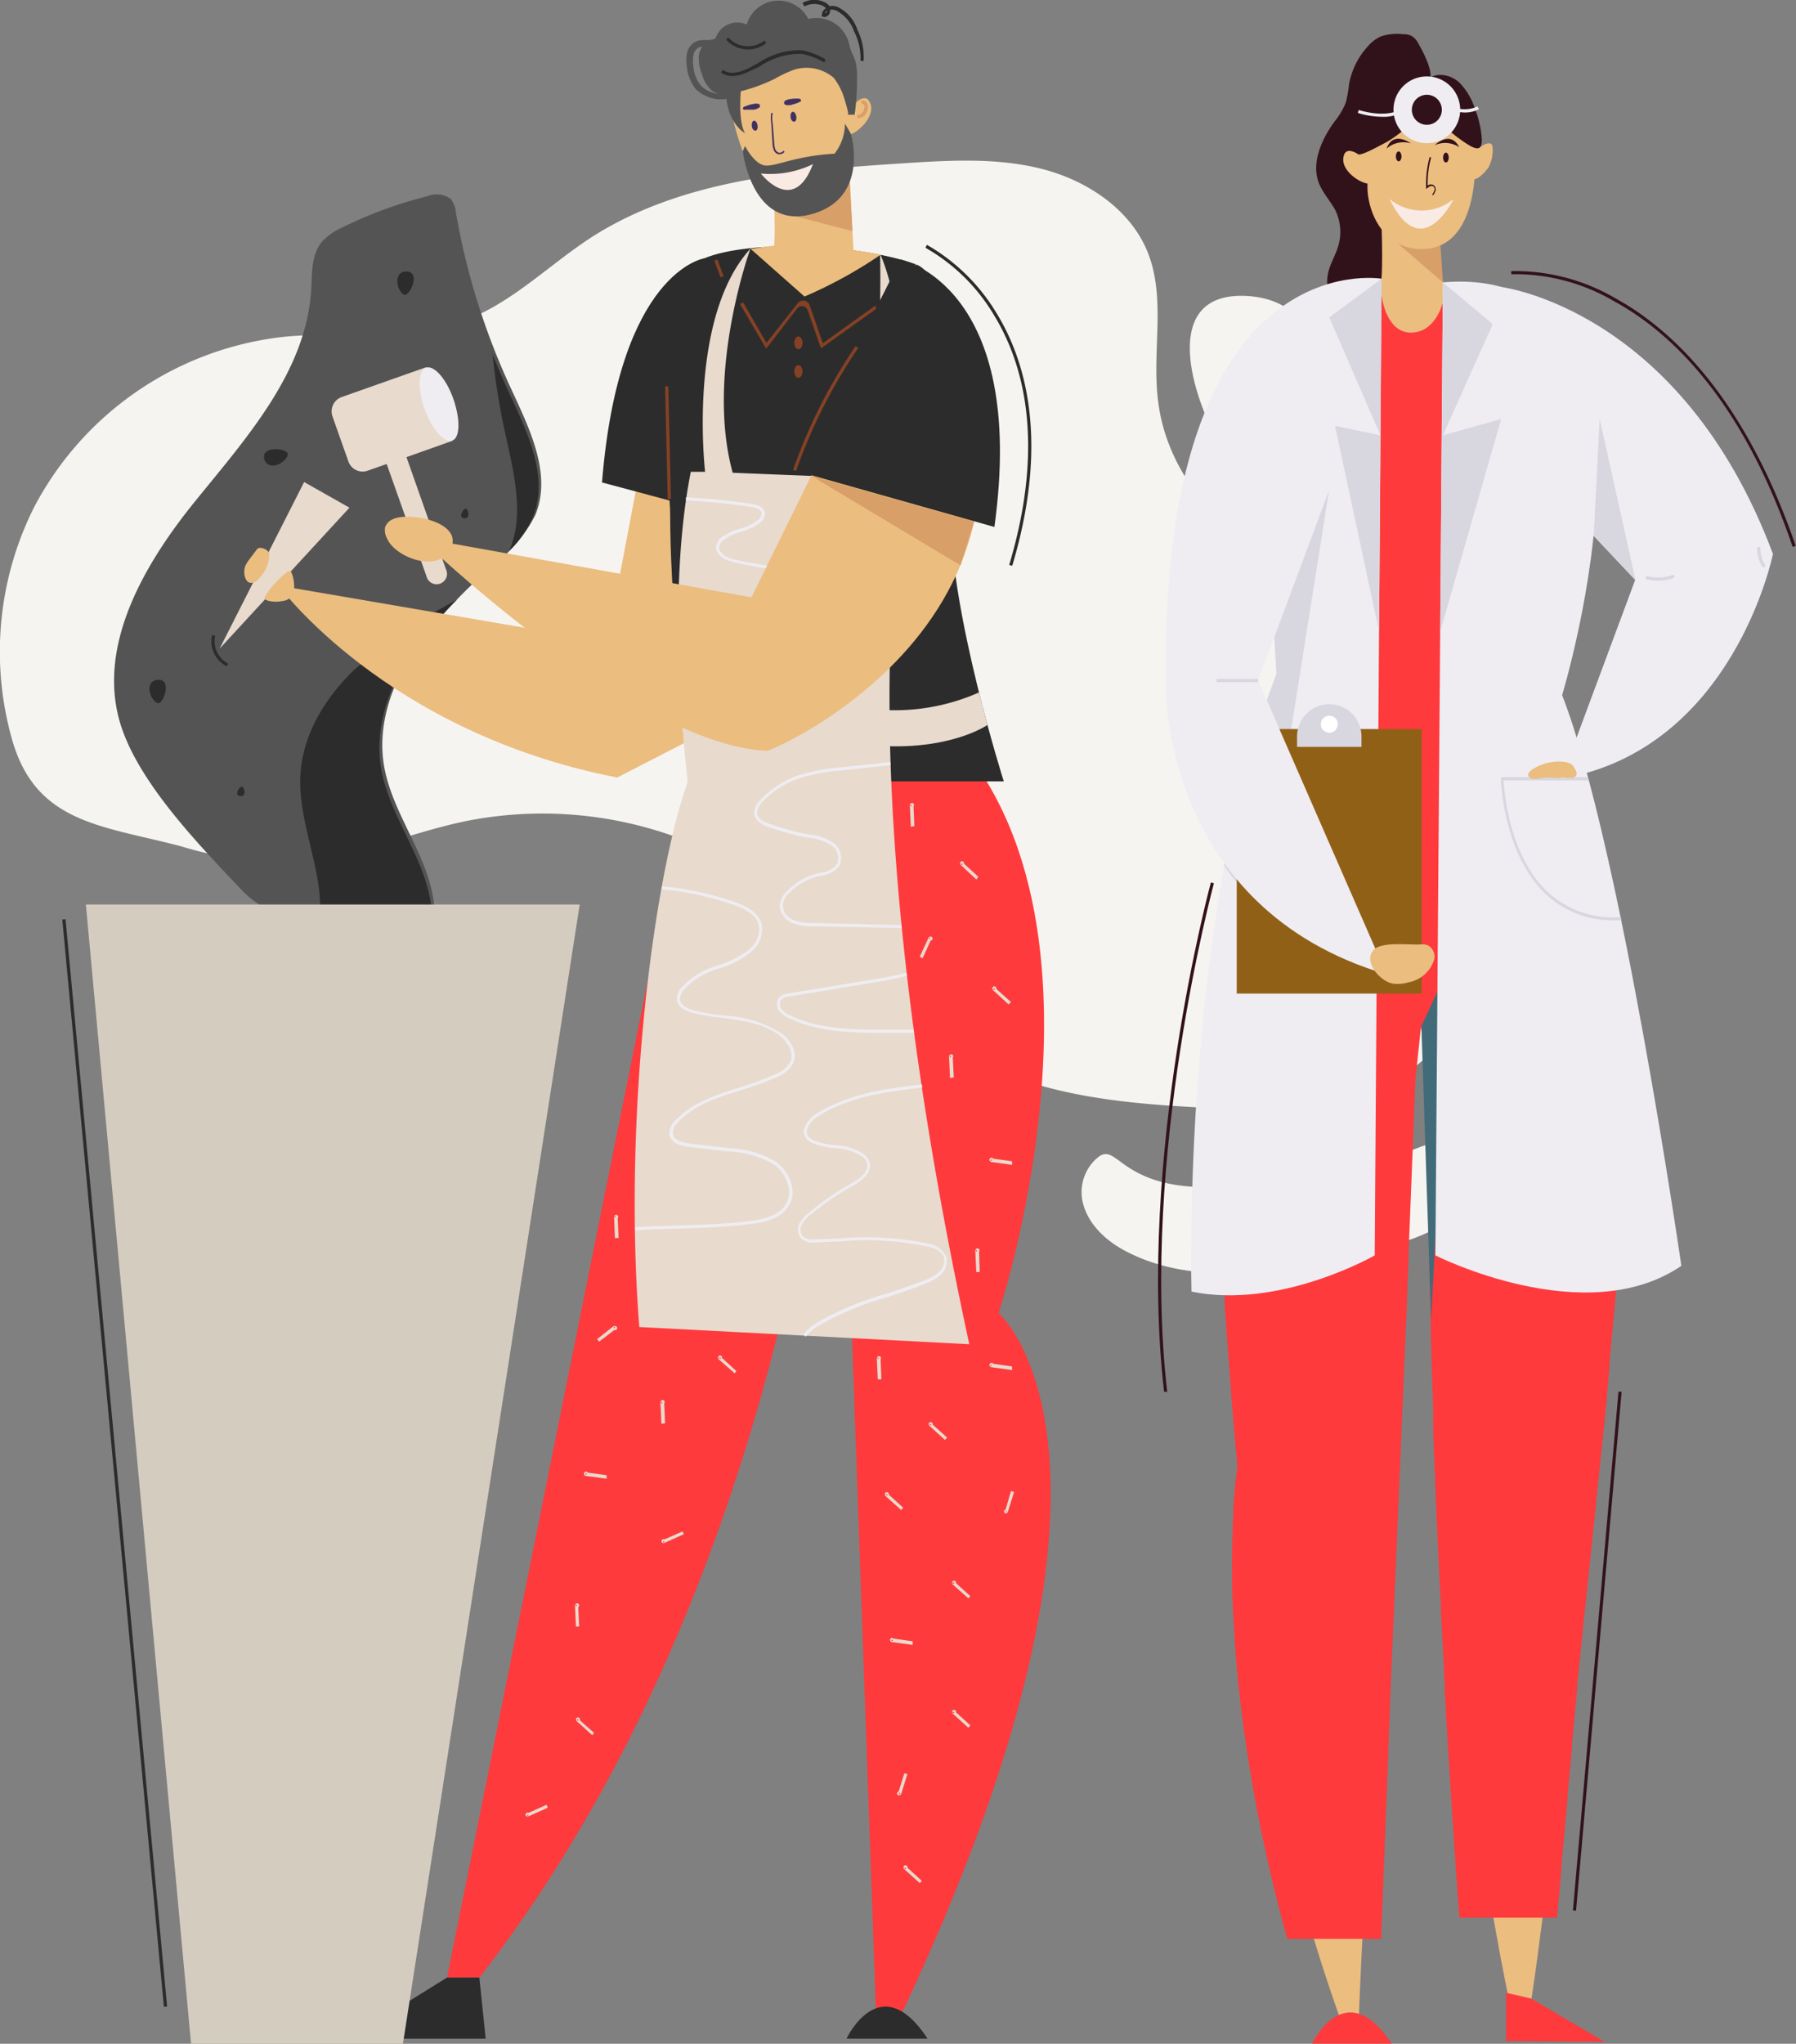 <?xml version="1.0" encoding="UTF-8"?> <svg xmlns="http://www.w3.org/2000/svg" viewBox="0 0 172.32 196.01"><rect x="0" y="0" width="172.32" height="196.01" fill="#808080" stroke="none"/> <defs> <style>.cls-1{fill:#f6f4f1;}.cls-2{fill:#545454;}.cls-3{fill:#2c2c2c;}.cls-4{fill:#ebbd7f;}.cls-5{fill:#ff3a3d;}.cls-6{fill:#d89f68;}.cls-7{fill:#403162;}.cls-8{fill:#61398e;}.cls-9{fill:#4e4f5a;}.cls-10{fill:#e8dacd;}.cls-11{fill:#864124;}.cls-12{fill:#f9ebe3;}.cls-13{fill:#d4cdbf;}.cls-14{fill:#efedf2;}.cls-15{fill:#32121a;}.cls-16{fill:#416b79;}.cls-17{fill:none;}.cls-18{fill:#d8d7e0;}.cls-19{fill:#916017;}.cls-20{fill:#fff;}</style> </defs> <title>Ресурс 12</title> <g id="Слой_2" data-name="Слой 2"> <g id="Layer_1" data-name="Layer 1"> <path class="cls-1" d="M3.31,48.57A30.88,30.88,0,0,1,27.18,32.31c5.81-.59,11.9.47,17.38-1.56,4.57-1.7,8.1-5.34,12.2-8,8.68-5.56,19.47-6.4,29.75-7.08,4.5-.29,9.09-.58,13.45.53s8.56,3.9,10.2,8.1c1.76,4.54.28,9.67,1,14.49,1.11,8,7.87,13.91,14.71,18.16s14.46,7.8,19.38,14.17A16.66,16.66,0,0,1,149,81.26c-.05,4.89-2.93,9.26-5.89,13.15-3.37,4.43-7.21,8.85-12.42,10.79-4.11,1.52-8.62,1.34-13,1.14-8.61-.4-17.6-.91-25.06-5.22-7-4-11.77-10.88-18.19-15.7A37.59,37.59,0,0,0,44.7,78.75c-6,1.24-11.83,4-18,4a37.17,37.17,0,0,1-9.38-1.6c-7.63-2-14-2.18-16.23-10.47A30.86,30.86,0,0,1,3.31,48.57Z"></path> <path class="cls-2" d="M51.35,49.42A13.78,13.78,0,0,1,47.58,54a48.33,48.33,0,0,0-7.85,8.39c-2.14,3.19-3.5,7.08-2.91,10.88.75,4.86,4.51,8.94,4.86,13.84-4.72,1.12-11.53,2.44-16.17,0a8.86,8.86,0,0,1-2.32-1.75c-4-4.23-9.67-10.05-11.53-15.6-2.51-7.5,2-15.43,7-21.61S29.38,35.66,29.86,27.77c.09-1.58,0-3.31,1-4.55a6,6,0,0,1,2.06-1.44c.79-.39,1.59-.75,2.4-1.09A41.41,41.41,0,0,1,41,18.82a2.32,2.32,0,0,1,2.24.25,2.39,2.39,0,0,1,.5,1.3A67.07,67.07,0,0,0,49,37.2C50.79,41.08,53,45.47,51.35,49.42Z"></path> <path class="cls-3" d="M43.87,57.5l-.37.22A48,48,0,0,0,34,64.23c-2.77,2.65-4.93,6.16-5.17,10-.31,4.88,2.47,9.65,1.79,14.49a39.34,39.34,0,0,0,10.79-1.34c-.35-4.91-4.12-9-4.87-13.85-.58-3.8.77-7.68,2.91-10.88A33.18,33.18,0,0,1,43.87,57.5Z"></path> <path class="cls-3" d="M48.74,37.44c-.53-1.13-1-2.29-1.48-3.45a67.53,67.53,0,0,0,1.22,7.6c.82,3.72,1.88,7.89.37,11.24a10.36,10.36,0,0,0,2.25-3.17C52.75,45.71,50.53,41.33,48.74,37.44Z"></path> <path class="cls-4" d="M64.53,28.56l-6.28,33L26.73,56.16S37,70.24,59.22,74.57l17.4-8.95Z"></path> <path class="cls-3" d="M67.56,24.78S59.39,26,57.76,46.27l11.22,3Z"></path> <path class="cls-5" d="M95.81,125.93s14.4-43.35-9.11-59.44C85.2,65.46,66,74.94,66,74.94L42.89,189.66H46c25.65-33,32.63-75.83,34.52-96.09l3.54,99.82h2.32C111.88,139.57,95.81,125.93,95.81,125.93Z"></path> <path class="cls-3" d="M89,195.52H81.22S84.45,188.61,89,195.52Z"></path> <path class="cls-3" d="M67.56,24.78c-8.45,3.58-3.26,18.4-3.26,24.54,0,7.2,1,17.55,1.73,25.62H96.31S91.2,58.84,91.2,49.27c0,0,1.79-22.12-3.37-23.94C82.17,23.34,71.8,23,67.56,24.78Z"></path> <path class="cls-4" d="M77.19,28.44,72,23.85c.65,0,1.68-.27,2.28-.28.19-2.79-.26-9.63-.26-9.63l7.35.24L81.89,24c1,.12,2.62.42,2.62.42A43,43,0,0,1,77.19,28.44Z"></path> <polygon class="cls-6" points="81.79 22.16 81.44 15.74 74.29 20.23 81.79 22.16"></polygon> <path class="cls-4" d="M83.53,10c-.32-1-1.07-.52-1.58,0V9.78c.1-2.3-.62-2.46-2.57-3.7s-4.82-2.34-7.21,0a6,6,0,0,0-2.1,4.18c.06.36,2.1,11.09,7.21,9.9a6,6,0,0,0,4.37-7.29C82.53,12.54,83.9,11.12,83.53,10Z"></path> <path class="cls-7" d="M72.14,12.1c0,.26.21.46.36.43s.23-.26.18-.53-.2-.45-.35-.42S72.1,11.84,72.14,12.1Z"></path> <path class="cls-7" d="M75.86,11.24c0,.27.21.46.36.43s.23-.26.18-.52-.21-.46-.35-.43S75.81,11,75.86,11.24Z"></path> <path class="cls-7" d="M76.65,9.46a.23.23,0,0,1,.18.09.14.14,0,0,1,0,.16.38.38,0,0,1-.15.09,2.75,2.75,0,0,1-.57.2,1.21,1.21,0,0,1-.7.07.22.22,0,0,1-.17-.15C75.1,9.44,76.42,9.44,76.65,9.46Z"></path> <path class="cls-7" d="M71.42,10.24c-.07,0-.13.07-.14.14a.15.15,0,0,0,.08.14.47.47,0,0,0,.16,0c.21,0,.41,0,.61,0a1.14,1.14,0,0,0,.68-.18.22.22,0,0,0,.11-.2C72.87,9.68,71.63,10.13,71.42,10.24Z"></path> <path class="cls-2" d="M71.09,8.59s-.31,3,.39,4.19c0,0-2-1.11-1.8-4.46S71.09,8.59,71.09,8.59Z"></path> <path class="cls-2" d="M82,5.65c-.1-.27-.24-.52-.34-.78s-.19-.7-.31-1.05a3.22,3.22,0,0,0-3.8-2,3.19,3.19,0,0,0-5.91.53,2.19,2.19,0,0,0-2.9,1.11,1.6,1.6,0,0,1-.1.23,2,2,0,0,1-.59.15H67.7a2.22,2.22,0,0,0-.94.14,1.63,1.63,0,0,0-.85,1.16,3.75,3.75,0,0,0,0,1.3,4,4,0,0,0,.85,2.11,3.13,3.13,0,0,0,1.11.71,3,3,0,0,0,1.44.26l.17,0a1.78,1.78,0,0,0,1.12-.65l.28-.07a16.5,16.5,0,0,0,3.43-1.23,12.47,12.47,0,0,1,1.81-.86A4,4,0,0,1,80,7.47a6.61,6.61,0,0,1,.79,1.36c.08.16.74,2.17.55,2.17H82a24.1,24.1,0,0,0,.22-4.07A4.28,4.28,0,0,0,82,5.65ZM67.23,8.19a3.31,3.31,0,0,1-.7-1.79,3.32,3.32,0,0,1,0-1.09A1,1,0,0,1,67,4.58a.92.92,0,0,1,.38-.09,1.89,1.89,0,0,0-.33.88,4.16,4.16,0,0,0,.33,1.83,3.07,3.07,0,0,0,.9,1.46A1.69,1.69,0,0,0,69,9a2.74,2.74,0,0,1-.9-.22A2.49,2.49,0,0,1,67.23,8.19Z"></path> <polygon class="cls-3" points="42.89 189.66 33.45 195.52 46.6 195.52 45.99 189.66 42.89 189.66"></polygon> <path class="cls-8" d="M80.51,93.57s-5.25-4.32-6.92-10l4.91,25.61Z"></path> <polygon class="cls-9" points="80.91 107.18 80.36 93.64 77.51 90.74 77.73 90.52 80.66 93.51 81.21 107.17 80.91 107.18"></polygon> <path class="cls-3" d="M79.09,6a6.65,6.65,0,0,0-2.19-.84,7,7,0,0,0-4.05,1.24L72,6.79c-1.2.61-2.17.66-2.82.15l.19-.24c.69.54,1.74.2,2.5-.18l.81-.43a7.13,7.13,0,0,1,4.22-1.27,6.73,6.73,0,0,1,2.3.87Z"></path> <path class="cls-3" d="M73.06,4.43a2.82,2.82,0,0,1-3.4-.64l.23-.19a2.38,2.38,0,0,0,1.66.82,2.4,2.4,0,0,0,1.78-.53l.19.23A1.86,1.86,0,0,1,73.06,4.43Z"></path> <path class="cls-10" d="M94.74,69.53l-.81-3.12a19.91,19.91,0,0,1-8.58,1.7C85.24,53,87.08,46,87.08,46l-1.93-.07c.47-2.26,2.62-13.84-.71-21.6,0,0,.4,14.07-2,21.5L70.3,45.34C67.66,35.75,72,23.85,72,23.85c-5.8,6.36-4.49,20.08-4.35,21.4l-1.37,0C63.74,58,66,74.94,66,74.94c-3.31,9.23-6.25,32.24-4.66,52.33L93,128.92c-5.42-25.06-7.26-44-7.6-57.35C91.61,71.71,94.74,69.53,94.74,69.53Z"></path> <path class="cls-11" d="M73.51,33.44,71,29.15,71.3,29l2.24,3.89,3-3.81a.66.66,0,0,1,1.14.18l1.27,3.66,5-3.59.18.25-5.36,3.83-1.28-3.67a.58.58,0,0,0-1-.16Z"></path> <rect class="cls-11" x="85.62" y="27.15" width="3.62" height="0.31" transform="translate(2.15 60.73) rotate(-38.74)"></rect> <rect class="cls-11" x="68.83" y="24.89" width="0.31" height="1.71" transform="translate(-4.65 25.62) rotate(-20.37)"></rect> <path class="cls-11" d="M77,32.88c0,.34-.18.61-.4.61s-.39-.27-.39-.61.18-.61.39-.61S77,32.54,77,32.88Z"></path> <path class="cls-11" d="M77,35.62c0,.33-.18.61-.4.61s-.39-.28-.39-.61.18-.61.39-.61S77,35.28,77,35.62Z"></path> <path class="cls-2" d="M71.48,14s.92,1.83,2,1.88,2.88-.93,6.59-1.14a4.7,4.7,0,0,0,1-2.89l.58,1s1.76,5.93-3.48,7.6c-6,1.91-6.9-5.94-6.9-5.94Z"></path> <path class="cls-12" d="M78,15.74a9.34,9.34,0,0,1-5,.9S76.11,20.73,78,15.74Z"></path> <path class="cls-10" d="M87.39,79.29l-.09-2c0-.2.1-.26.15-.27a.16.16,0,0,1,.2.07.18.18,0,0,1,0,.23l0,.06.08,1.85Zm0-2.11a.12.12,0,0,0,0,.13.14.14,0,0,0,.08,0l0-.08Z"></path> <path class="cls-10" d="M91.15,103.39l-.09-2a.25.25,0,0,1,.15-.27.18.18,0,0,1,.21.07.19.19,0,0,1,0,.23l0,.06.09,1.85Zm0-2.12a.11.11,0,0,0,0,.13.09.09,0,0,0,.08,0l0-.08Z"></path> <path class="cls-10" d="M93.67,122l-.09-2a.26.26,0,0,1,.15-.27.19.19,0,0,1,.21.07.19.19,0,0,1,0,.23l0,.06L94,122Zm0-2.12a.12.12,0,0,0,0,.14.12.12,0,0,0,.08,0l0-.08Z"></path> <path class="cls-10" d="M84.22,132.29l-.09-1.95c0-.2.1-.26.15-.27a.18.18,0,0,1,.21.07.2.2,0,0,1,0,.23l0,.06.08,1.85Zm0-2.11a.09.09,0,0,0,0,.13s0,0,.07.05l0-.08Z"></path> <path class="cls-10" d="M63.46,136.55l-.09-2c0-.2.11-.26.16-.27a.17.17,0,0,1,.2.07.19.19,0,0,1,0,.23l0,.06.08,1.85Zm0-2.12a.1.1,0,0,0,0,.13.1.1,0,0,0,.08.05l0-.08Z"></path> <path class="cls-10" d="M59,118.74l-.08-1.95c0-.2.1-.26.15-.27a.16.16,0,0,1,.2.07.18.18,0,0,1,0,.23l0,.06.08,1.85Zm0-2.11a.12.12,0,0,0,0,.13.1.1,0,0,0,.08,0l0-.08Z"></path> <path class="cls-10" d="M55.26,156l-.09-1.95c0-.2.1-.26.15-.27a.18.18,0,0,1,.21.07.19.19,0,0,1,0,.23l-.05.06.09,1.85Zm0-2.11a.1.1,0,0,0,0,.13.12.12,0,0,0,.07,0l.1-.22-.06.14Z"></path> <path class="cls-10" d="M86.47,144.82,85,143.51a.25.25,0,0,1-.08-.3.18.18,0,0,1,.19-.1.19.19,0,0,1,.17.16v.08l1.37,1.24Zm-1.35-1.51H85a.13.13,0,0,0,.09.1.15.15,0,0,0,.09,0Z"></path> <path class="cls-10" d="M63.67,148a.19.19,0,0,1-.16-.08.17.17,0,0,1,0-.22.18.18,0,0,1,.21-.08l.07,0,1.7-.75.12.27-1.79.8A.27.27,0,0,1,63.67,148Zm0-.22-.06.13a.1.1,0,0,0,.13,0,.11.11,0,0,0,0-.08Z"></path> <path class="cls-10" d="M50.62,174.22a.19.19,0,0,1-.16-.07.17.17,0,0,1,0-.22.19.19,0,0,1,.21-.08l.07,0,1.7-.76.12.28-1.79.8Zm-.15-.21h.16l-.06.13a.13.13,0,0,0,.13,0,.15.15,0,0,0,0-.09Z"></path> <path class="cls-10" d="M70.49,131.71,69,130.4a.25.25,0,0,1-.08-.3.18.18,0,0,1,.19-.1.21.21,0,0,1,.17.17v.07l1.37,1.25Zm-1.41-1.65.06.14H69a.13.13,0,0,0,.09.11l.09,0Z"></path> <path class="cls-10" d="M93.68,84.35,92.23,83a.24.24,0,0,1-.09-.3.16.16,0,0,1,.19-.09.19.19,0,0,1,.17.16v.07l1.37,1.25Zm-1.35-1.51h-.14a.13.13,0,0,0,.09.1l.09,0Z"></path> <path class="cls-10" d="M90.67,138.1l-1.46-1.32c-.14-.13-.11-.25-.08-.29a.17.17,0,0,1,.19-.1.21.21,0,0,1,.17.16v.08l1.38,1.24Zm-1.35-1.51h-.14a.13.13,0,0,0,.09.1.1.1,0,0,0,.09,0Z"></path> <path class="cls-10" d="M56.83,166.42l-1.45-1.31a.24.24,0,0,1-.09-.3.18.18,0,0,1,.19-.1.21.21,0,0,1,.17.17V165L57,166.19Zm-1.4-1.65.06.14h-.14a.09.09,0,0,0,.08.1.1.1,0,0,0,.09,0Z"></path> <path class="cls-10" d="M57.48,128.67l-.19-.24,1.54-1.21a.24.24,0,0,1,.31,0,.17.17,0,0,1,.06.21.18.18,0,0,1-.19.13h-.07ZM59,127.23a.1.1,0,0,0-.1.06.14.14,0,0,0,0,.09l.09,0,0-.13Z"></path> <path class="cls-10" d="M92.91,165.7l-1.45-1.31a.24.24,0,0,1-.09-.3.18.18,0,0,1,.19-.1.19.19,0,0,1,.17.17v.07l1.37,1.24Zm-1.4-1.65,0,.14h-.13a.11.11,0,0,0,.08.1.1.1,0,0,0,.09,0Z"></path> <path class="cls-10" d="M92.91,153.29,91.46,152a.24.24,0,0,1-.09-.3.18.18,0,0,1,.19-.1.2.2,0,0,1,.17.17v.07l1.37,1.24Zm-1.4-1.65,0,.14h-.13a.1.1,0,0,0,.08.1.1.1,0,0,0,.09,0Z"></path> <path class="cls-10" d="M88.25,180.6l-1.46-1.31a.24.24,0,0,1-.08-.3.18.18,0,0,1,.19-.1.21.21,0,0,1,.17.17v.07l1.37,1.25ZM86.84,179l.06.14h-.14a.13.13,0,0,0,.09.11l.09,0Z"></path> <path class="cls-10" d="M96.77,96.33,95.32,95a.24.24,0,0,1-.09-.3.19.19,0,0,1,.2-.1.19.19,0,0,1,.16.16v.08L97,96.1Zm-1.34-1.51h-.14a.11.11,0,0,0,.08.1.09.09,0,0,0,.09,0Z"></path> <path class="cls-10" d="M97.11,111.72l-1.94-.27a.26.26,0,0,1-.24-.2.18.18,0,0,1,.11-.19.2.2,0,0,1,.23,0l0,.06,1.83.25ZM95,111.14l.13.08-.11.08a.11.11,0,0,0,.13,0s0,0,.06-.07Z"></path> <path class="cls-10" d="M97.11,131.4l-1.94-.27a.26.26,0,0,1-.24-.2.18.18,0,0,1,.11-.19.2.2,0,0,1,.23,0l0,.05,1.83.26ZM95,130.82l.13.09L95,131a.12.12,0,0,0,.13,0l.06-.06Z"></path> <path class="cls-10" d="M58.2,141.82l-1.94-.26c-.19,0-.23-.15-.23-.2a.17.17,0,0,1,.1-.19.2.2,0,0,1,.23,0l0,.06,1.84.25Zm-2.08-.57.12.08-.11.08a.12.12,0,0,0,.13,0,.13.13,0,0,0,.06-.07Z"></path> <path class="cls-10" d="M87.57,157.76l-1.94-.27a.24.24,0,0,1-.24-.2.21.21,0,0,1,.11-.19.2.2,0,0,1,.23.05l0,0,1.84.26Zm-2.09-.58.13.09-.11.08a.12.12,0,0,0,.13,0,.09.09,0,0,0,.06-.06Z"></path> <path class="cls-10" d="M96.51,145.14h0a.17.17,0,0,1-.17-.13.19.19,0,0,1,.08-.22l.06,0L97,143l.3.09-.59,1.87A.23.23,0,0,1,96.51,145.14Zm0-.22.06.13s.07-.07,0-.12a.1.1,0,0,0,0-.08Z"></path> <path class="cls-10" d="M86.25,172.19h0a.19.19,0,0,1-.17-.14.2.2,0,0,1,.08-.22l.06,0,.55-1.77.29.09L86.48,172C86.42,172.16,86.3,172.19,86.25,172.19Zm0-.22.06.12a.11.11,0,0,0,.05-.12.18.18,0,0,0-.05-.07Z"></path> <path class="cls-10" d="M88.52,91.9l-.28-.13L89.06,90a.27.27,0,0,1,.26-.18.19.19,0,0,1,.15.16.2.2,0,0,1-.1.21l-.07,0Zm.72-2a.11.11,0,0,0-.07.11.14.14,0,0,0,0,.08l.07-.06Z"></path> <polygon class="cls-13" points="8.24 86.75 55.62 86.75 38.66 196.01 18.33 196.01 8.24 86.75"></polygon> <path class="cls-3" d="M82.86,5.84l-.3,0A5.59,5.59,0,0,0,81.94,3,3.49,3.49,0,0,0,80.2,1a1.21,1.21,0,0,0-.55-.07.66.66,0,0,1-.23.58.45.45,0,0,1-.48.08l-.09,0v-.1a.81.81,0,0,1,.4-.7,1.08,1.08,0,0,0-.4-.27,2,2,0,0,0-1.67.1L77,.28A2.29,2.29,0,0,1,79,.16a1.26,1.26,0,0,1,.59.43,1.44,1.44,0,0,1,.76.07,3.71,3.71,0,0,1,1.92,2.21A5.89,5.89,0,0,1,82.86,5.84ZM79.35,1a.45.45,0,0,0-.18.25l.06,0A.38.38,0,0,0,79.35,1Z"></path> <path class="cls-7" d="M74.8,14.79a.32.32,0,0,1-.14,0,.66.66,0,0,1-.43-.43,1.86,1.86,0,0,1-.11-.57L74,11.83a2.9,2.9,0,0,1,0-1l.14,0a2.59,2.59,0,0,0,0,1l.15,1.94a1.9,1.9,0,0,0,.09.53.58.58,0,0,0,.33.34.4.4,0,0,0,.44-.18l.13.08A.55.55,0,0,1,74.8,14.79Z"></path> <polygon class="cls-10" points="29.18 46.23 33.53 48.69 21.07 62.21 29.18 46.23"></polygon> <path class="cls-4" d="M27.09,57.64a1.21,1.21,0,0,0,1.13-1.35A3.4,3.4,0,0,0,28,55a.32.32,0,0,0-.17-.22c-.11,0-.23,0-.32.11a9.09,9.09,0,0,0-1.88,2c-.31.45-.41.56.12.73A3,3,0,0,0,27.09,57.64Z"></path> <path class="cls-4" d="M24.6,55.73a1.11,1.11,0,0,0,.28-.29,3.3,3.3,0,0,0,.95-2.17.86.86,0,0,0-.13-.41,1.07,1.07,0,0,0-.61-.3.62.62,0,0,0-.27,0,.56.56,0,0,0-.24.22l-.65.86a3.34,3.34,0,0,0-.4.65C23.27,54.93,23.53,56.41,24.6,55.73Z"></path> <path class="cls-10" d="M40.88,35.22l-8.1,2.86a1.46,1.46,0,0,0-.88,1.86l1.53,4.32a1.44,1.44,0,0,0,1.85.88l1.82-.64,3.81,10.74a1,1,0,1,0,1.87-.66L39,43.84l4.4-1.56Z"></path> <path class="cls-14" d="M43.5,38.26c.69,2,.64,3.75-.12,4s-1.94-1.09-2.63-3-.64-3.75.13-4S42.81,36.31,43.5,38.26Z"></path> <path class="cls-4" d="M37.71,49.79a1.32,1.32,0,0,0-.77.8,1.73,1.73,0,0,0,.22,1.1c.8,1.8,5,3.37,6.12.86S39.22,49.06,37.71,49.79Z"></path> <path class="cls-3" d="M21.76,63.9a2.67,2.67,0,0,1-1.41-3l.3.08a2.39,2.39,0,0,0,1.24,2.66Z"></path> <path class="cls-3" d="M38.64,28.18a.35.35,0,0,0,.2.1.39.39,0,0,0,.24-.12c.59-.5,1.11-2.21-.19-2.12C37.83,26.11,38,27.69,38.64,28.18Z"></path> <path class="cls-3" d="M27.59,43.7a.42.42,0,0,0,0-.22.44.44,0,0,0-.19-.19c-.67-.38-2.46-.32-2,.88C25.89,45.15,27.32,44.44,27.59,43.7Z"></path> <path class="cls-3" d="M15,67.37a.31.31,0,0,0,.21.07.34.34,0,0,0,.22-.13c.53-.57.88-2.32-.4-2.1C13.94,65.39,14.31,66.94,15,67.37Z"></path> <path class="cls-3" d="M44.8,48.85s0-.05-.08-.05-.07,0-.1,0c-.28.17-.63.83-.09.9S45,49.1,44.8,48.85Z"></path> <path class="cls-3" d="M23.31,75.51a.18.18,0,0,0-.07-.05.14.14,0,0,0-.11,0c-.28.16-.63.83-.09.89S23.52,75.77,23.31,75.51Z"></path> <path class="cls-14" d="M60.93,118v-.31c1.27-.07,2.57-.11,3.83-.15,2.37-.07,4.81-.14,7.19-.44,1.21-.15,2.88-.5,3.53-1.75s-.14-2.93-1.28-3.71a9.25,9.25,0,0,0-4.24-1.2L66.12,110c-1.13-.13-1.76-.52-1.88-1.15a1.64,1.64,0,0,1,.59-1.42c1.63-1.72,3.94-2.44,6.17-3.15A28.7,28.7,0,0,0,74.44,103a2.67,2.67,0,0,0,1.37-1.14c.42-.9-.26-2-1.14-2.64-1.52-1.09-3.36-1.33-5.31-1.59a23.72,23.72,0,0,1-2.9-.49c-.9-.24-1.42-.66-1.51-1.22a1.55,1.55,0,0,1,.36-1.12,7.25,7.25,0,0,1,3.56-2.2,9.17,9.17,0,0,0,3-1.54,2.51,2.51,0,0,0,.94-2.34c-.27-1.08-1.52-1.62-2.43-1.94a28.64,28.64,0,0,0-6.87-1.48l0-.3a29.22,29.22,0,0,1,6.94,1.49c1,.34,2.32.93,2.63,2.15a2.82,2.82,0,0,1-1,2.65A9.47,9.47,0,0,1,69,92.89,6.93,6.93,0,0,0,65.56,95a1.24,1.24,0,0,0-.31.9c.09.55.75.83,1.29,1a22.47,22.47,0,0,0,2.86.49A11.76,11.76,0,0,1,74.85,99c1,.68,1.75,1.92,1.24,3a2.89,2.89,0,0,1-1.52,1.28,28.36,28.36,0,0,1-3.48,1.27c-2.29.72-4.46,1.4-6,3.06a1.34,1.34,0,0,0-.52,1.15c.09.49.63.79,1.61.91l3.84.45a9.45,9.45,0,0,1,4.37,1.26c1.25.85,2.13,2.67,1.38,4.11s-2.49,1.74-3.76,1.9c-2.39.31-4.85.38-7.22.45C63.5,117.87,62.2,117.9,60.93,118Z"></path> <path class="cls-14" d="M77.32,128.19l-.25-.19a5.16,5.16,0,0,1,1.31-1.15A29,29,0,0,1,85,124.09c1.25-.41,2.54-.83,3.77-1.33a4.11,4.11,0,0,0,1.38-.82,1.41,1.41,0,0,0,.4-1.38c-.17-.48-.66-.81-1.54-1a28.48,28.48,0,0,0-8.5-.49c-.74,0-1.5.07-2.24.09a1.86,1.86,0,0,1-1.38-.36,1.33,1.33,0,0,1-.18-1.48,3.25,3.25,0,0,1,1-1.09,27,27,0,0,1,4-2.76c1.17-.66,1.65-1.28,1.48-1.91a1.34,1.34,0,0,0-.52-.68,5.19,5.19,0,0,0-2.54-.76,7.24,7.24,0,0,1-2.11-.46,1.61,1.61,0,0,1-.71-.53,1.07,1.07,0,0,1-.16-.84,2.72,2.72,0,0,1,1.25-1.52c3-1.84,6.31-2.34,10.07-2.76l0,.3c-3.72.42-7,.91-9.94,2.72a2.45,2.45,0,0,0-1.11,1.32.8.8,0,0,0,.11.61,1.3,1.3,0,0,0,.58.42,7.22,7.22,0,0,0,2,.44,5.6,5.6,0,0,1,2.69.81,1.61,1.61,0,0,1,.63.85c.22.78-.31,1.52-1.62,2.26a26.91,26.91,0,0,0-4,2.72,3.16,3.16,0,0,0-.88,1,1,1,0,0,0,.12,1.13,1.62,1.62,0,0,0,1.16.27l2.24-.08a28.81,28.81,0,0,1,8.59.49,2.31,2.31,0,0,1,1.74,1.24,1.69,1.69,0,0,1-.46,1.69,4.14,4.14,0,0,1-1.49.89c-1.23.51-2.53.93-3.78,1.34a28.56,28.56,0,0,0-6.53,2.73A4.74,4.74,0,0,0,77.32,128.19Z"></path> <path class="cls-14" d="M87.69,99.06c-.81,0-1.64,0-2.45,0-3.21,0-6.54,0-9.48-1.38a2.45,2.45,0,0,1-1-.75,1.05,1.05,0,0,1,0-1.28,1.44,1.44,0,0,1,.9-.38l8.09-1.33c1-.17,2.14-.36,3.21-.65l.08.29a32.14,32.14,0,0,1-3.24.66l-8.09,1.33a1.31,1.31,0,0,0-.73.28.78.78,0,0,0,0,.91,2.28,2.28,0,0,0,.88.64c2.88,1.36,6.17,1.35,9.35,1.35.81,0,1.64,0,2.46,0Z"></path> <path class="cls-14" d="M86.52,89,78,88.84a5.28,5.28,0,0,1-2-.32,1.88,1.88,0,0,1-1.19-1.69,2.18,2.18,0,0,1,.73-1.39,6,6,0,0,1,2.85-1.66l.33-.08a2.29,2.29,0,0,0,1.57-.79,1.5,1.5,0,0,0-.57-1.86,4.68,4.68,0,0,0-2-.69l-.17,0a28.23,28.23,0,0,1-3.71-1c-.93-.32-1.41-.75-1.47-1.32A1.74,1.74,0,0,1,73,76.67a9.13,9.13,0,0,1,3.44-2.26,18.44,18.44,0,0,1,4.26-.82l4.73-.51,0,.3-4.72.52a17.63,17.63,0,0,0-4.19.8,8.73,8.73,0,0,0-3.33,2.18,1.54,1.54,0,0,0-.54,1.1c0,.44.46.79,1.27,1.06a27.22,27.22,0,0,0,3.67,1l.17,0a5.12,5.12,0,0,1,2.12.74,1.79,1.79,0,0,1,.65,2.27,2.56,2.56,0,0,1-1.76.93l-.33.08a5.87,5.87,0,0,0-2.7,1.57,1.91,1.91,0,0,0-.64,1.19,1.6,1.6,0,0,0,1,1.4,5,5,0,0,0,1.91.29l8.48.21Z"></path> <path class="cls-14" d="M79.11,54.93a39.28,39.28,0,0,1-8.65-1c-.94-.21-1.88-.74-1.74-1.6a1.35,1.35,0,0,1,.54-.82A5.45,5.45,0,0,1,71,50.7a4.5,4.5,0,0,0,1.77-.86.76.76,0,0,0,.3-.59c0-.41-.63-.56-1-.62A58.09,58.09,0,0,0,65.81,48V47.7a61,61,0,0,1,6.34.63c.77.12,1.2.43,1.25.89a1,1,0,0,1-.4.84,4.94,4.94,0,0,1-1.89.94,5,5,0,0,0-1.67.77,1.14,1.14,0,0,0-.43.63c-.1.66.74,1.09,1.5,1.27a39.45,39.45,0,0,0,9.44.94v.31Z"></path> <path class="cls-4" d="M40.25,51.57S60.93,71.52,73.59,72c.67,0,33.92-14.55,14.24-46.71l-15.73,32Z"></path> <path class="cls-1" d="M118.42,44.73a13.75,13.75,0,0,0,10,5.31,3.51,3.51,0,0,0,3-1.06c.83-1.13.25-2.8-.73-3.81s-2.29-1.66-3.28-2.67c-1.67-1.71-2.19-4.25-2.17-6.64,0-1.76.26-3.66-.67-5.16s-3-2.2-4.85-2.31C110.15,27.79,115.15,40.64,118.42,44.73Z"></path> <path class="cls-1" d="M116.21,113.88c4.82.05,9.72-.07,14.28-1.6,3.4-1.14,6.61-3.06,10.19-3.33a3.53,3.53,0,0,1,1.68.18,2.74,2.74,0,0,1,1.39,3,5.68,5.68,0,0,1-1.9,3,21.53,21.53,0,0,1-8.55,4.37A63.17,63.17,0,0,1,123,121.75c-5,.64-10.21.64-14.68-1.6-2.06-1-4-2.7-4.47-5a4.36,4.36,0,0,1,1-3.68c1.13-1.24,1.58-.84,2.73,0C110.22,113.46,112.92,113.84,116.21,113.88Z"></path> <path class="cls-3" d="M86.41,24.89s12.19,2.48,9,25.65L76.23,45.12Z"></path> <rect class="cls-3" x="10.85" y="87.95" width="0.31" height="104.73" transform="translate(-13.01 1.63) rotate(-5.34)"></rect> <path class="cls-3" d="M97.12,54.26l-.29-.08c3.58-12,1.2-19.59-1.42-23.89a18,18,0,0,0-6.62-6.53l.14-.28a18.56,18.56,0,0,1,6.73,6.63C98.32,34.47,100.74,42.19,97.12,54.26Z"></path> <polygon class="cls-6" points="77.83 45.63 93.47 50.04 92.16 54.22 77.83 45.63"></polygon> <path class="cls-11" d="M76.38,45.17l-.29-.1a50.82,50.82,0,0,1,6-11.87l.25.18A50.66,50.66,0,0,0,76.38,45.17Z"></path> <rect class="cls-11" x="63.94" y="37.05" width="0.31" height="10.81" transform="translate(-0.97 1.5) rotate(-1.33)"></rect> <path class="cls-6" d="M82.35,11.32h-.08l0-.3a.55.55,0,0,0,.43-.17.9.9,0,0,0,.22-.47.47.47,0,0,0,0-.33.19.19,0,0,0-.19-.09l-.14-.27a.48.48,0,0,1,.59.19.77.77,0,0,1,.08.55,1.13,1.13,0,0,1-.3.63A.84.84,0,0,1,82.35,11.32Z"></path> <path class="cls-15" d="M136.09,4.18a1.76,1.76,0,0,0-.68-.75,1.9,1.9,0,0,0-.82-.15,5,5,0,0,0-2.1.21,3.63,3.63,0,0,0-1.29,1,7.21,7.21,0,0,0-1.77,3.63,11.6,11.6,0,0,1-.32,1.76,7.25,7.25,0,0,1-1.1,1.82c-1.24,1.73-2.25,4-1.43,5.95.37.87,1,1.57,1.49,2.41a4.77,4.77,0,0,1,.33,3.54c-.23.79-.67,1.5-.9,2.3a3.86,3.86,0,0,0,.65,3.46,3,3,0,0,0,3.31.87,3.73,3.73,0,0,0,1.94-2.79,27.49,27.49,0,0,0,.22-3.52,23.49,23.49,0,0,0,.18-3,22.6,22.6,0,0,0-1.23-4.52c-.41-1.51-.48-3.29.54-4.48a4.74,4.74,0,0,0,.64-.78,7.62,7.62,0,0,0,.33-1.43,2.1,2.1,0,0,1,1.15-1.32c.51-.24,1.24,0,1.67-.26C137.92,7.43,136.51,4.92,136.09,4.18Z"></path> <path class="cls-4" d="M145.19,193.71s-8.4-37.19-3.07-53.28L138.43,102l18.49-1.86s-8.28,84.12-10.38,93.79Z"></path> <path class="cls-4" d="M128.7,193.89s-12-31.56-7.66-53.24l-4.31-38.54,18-2s-.23,32.62-1.88,48.06c0,0-2,32.64-2.48,45.47Z"></path> <path class="cls-5" d="M133.54,196h-7.65S129.05,189.26,133.54,196Z"></path> <polygon class="cls-5" points="146.9 191.67 153.97 195.83 144.5 195.74 144.5 191.12 146.9 191.67"></polygon> <path class="cls-5" d="M116.35,104v.17a3,3,0,0,1,0,.32c.07,1.32.25,5.16.57,10.53l0,.33c.16,2.72.36,5.82.59,9.16h0c0,.15,0,.3,0,.45,0,.66.09,1.33.14,2,0,.1,0,.21,0,.31.14,1.89.29,3.85.45,5.85,0,.11,0,.21,0,.32.2,2.37.4,4.8.63,7.25,0,0-.23,1.34-.39,3.86v.13c0,.12,0,.25,0,.38h0c-.09,1.64-.15,3.73-.12,6.22h0c0,.13,0,.27,0,.41v0c0,1.58.1,3.31.23,5.19,0,.1,0,.21,0,.31.25,3.73.72,8,1.53,12.84l.06.36c.29,1.72.62,3.5,1,5.34,0,.11,0,.22.07.33.65,3.13,1.44,6.43,2.4,9.89h9l.69-17.65,0-.31.16-4.13v-.36L135,124.77l0-.33.14-3.47,0-.57h0l.67-16.94.53-5,.72,4.64c-.11,7.57,0,15.87.22,24.2h0c0,.2,0,.4,0,.6h0q.1,3.68.23,7.32h0c0,.11,0,.22,0,.33l0,.78h0c0,.29,0,.59,0,.88h0c.06,1.69.13,3.38.2,5,0,.12,0,.25,0,.38.17,3.94.35,7.79.54,11.44,0,.16,0,.32,0,.48q.15,2.86.3,5.55h0c0,.1,0,.21,0,.31,0,.27,0,.54.05.8s0,.28,0,.42h0c0,.71.08,1.4.12,2.09,0,.12,0,.25,0,.37.69,11.81,1.3,19.87,1.3,19.87h9.37l.43-4.73,0-.36.58-6.28,0-.34.43-4.6,0-.31.5-5.43,0-.32L154.19,134l0-.31.22-2.45,0-.35,1.22-13.33,0-.31.45-5h0l0-.37.8-8.76a44.37,44.37,0,0,0-1.51-11.78,2.45,2.45,0,0,0-.08-.29c-.33-1.24-.72-2.43-1.13-3.56l-.11-.3-.24-.64c0-.11-.09-.22-.14-.34a45.87,45.87,0,0,0-3.57-7.09l-.22-.35a44.3,44.3,0,0,0-3.32-4.63,2.54,2.54,0,0,0-.2-.24c-.49-.6-.95-1.12-1.35-1.54l-.21-.24c-.82-.86-1.33-1.31-1.33-1.31H131.1c-.46.24-.9.49-1.33.76l-.27.16a22.71,22.71,0,0,0-2.15,1.56l-.26.22a23.07,23.07,0,0,0-3.61,3.86h0c-.12.15-.23.29-.33.44s0,0,0,0a31.42,31.42,0,0,0-3.73,7l-.21.58a47.45,47.45,0,0,0-2.41,10.09c0,.12,0,.25,0,.37A49.73,49.73,0,0,0,116.35,104Z"></path> <polygon class="cls-16" points="139.07 92.65 136.38 98.44 137.1 109.54 139.07 92.65"></polygon> <polyline class="cls-16" points="136.38 98.44 137.31 126.68 139.07 92.65"></polyline> <path class="cls-17" d="M135,124.77a1.9,1.9,0,0,0,1-.66c.79-1,0-2.36-.56-3.27-.06-.09-.11-.18-.16-.27l-.1-.17,0,.57s0,0,0,0c.53.88,1.24,2.09.59,2.92a1.6,1.6,0,0,1-.74.52Z"></path> <path class="cls-17" d="M140.86,69.33l.54.07.5-.22-.54-.1C141.19,69.16,141,69.24,140.86,69.33Z"></path> <path class="cls-5" d="M133.11,27.4h7.44a9.73,9.73,0,0,1,7.8,3.91c2.34,3.16,3.83,7.33,3.14,10.5-3,13.79-7.88,29.33-7.88,29.33H131.1c-4.91-6.46-8.1-15-10.1-22.22a26.36,26.36,0,0,1-.92-10.12A13.08,13.08,0,0,1,133.11,27.4Z"></path> <rect class="cls-15" x="128.28" y="158.21" width="49.95" height="0.3" transform="translate(-17.91 297.16) rotate(-84.98)"></rect> <path class="cls-4" d="M132.55,26.73c.18-2.72-.1-7.41-.1-7.41l5,.14,1,7.62c.55.06,0,4.82-3.08,4.82C132.45,31.9,132.28,26.74,132.55,26.73Z"></path> <polygon class="cls-6" points="138.44 27.08 138.06 21.24 132.56 22.01 138.44 27.08"></polygon> <path class="cls-4" d="M128.89,15.14c.13-1,.94-.68,1.51-.29l0-.14c-.49-2.2.18-2.48,1.83-4s4.24-3.07,6.94-1.26a5.81,5.81,0,0,1,2.74,3.66c0,.36,0,.74-.08,1.14.6-.5,1.24-.7,1.36-.27a3.38,3.38,0,0,1-.4,2.11s-.71,1-1.32,1.1c-.27,3.11-1.43,6.52-4.8,6.69-4,.2-5.59-3.75-5.46-6.27C130.3,17.46,128.73,16.33,128.89,15.14Z"></path> <path class="cls-15" d="M137.65,13.93s1.5-1.49,2.36.19A2.43,2.43,0,0,0,137.65,13.93Z"></path> <path class="cls-15" d="M135.36,13.75s-1.69-1.27-2.32.5A2.44,2.44,0,0,1,135.36,13.75Z"></path> <path class="cls-12" d="M133.33,19.09a4.83,4.83,0,0,0,6.14,0S136.4,25.46,133.33,19.09Z"></path> <path class="cls-15" d="M139,15.11c0,.26-.12.47-.27.47s-.27-.21-.27-.47.12-.47.27-.47S139,14.85,139,15.11Z"></path> <path class="cls-15" d="M134.47,15c0,.26-.12.47-.27.47s-.27-.21-.27-.47.12-.48.27-.48S134.47,14.77,134.47,15Z"></path> <path class="cls-15" d="M130.37,14.78a3.11,3.11,0,0,1-.59-2.77,6.83,6.83,0,0,1,1.38-2.57,4.68,4.68,0,0,1,2.12-1.7,5,5,0,0,1,2.2,0,1.75,1.75,0,0,1,1.41,1.93c0,.82-1,1.64-1.52,2.17a12.42,12.42,0,0,1-2.35,1.8C132.76,13.76,130.57,15,130.37,14.78Z"></path> <path class="cls-15" d="M137.05,10.37a2.66,2.66,0,0,1-.67-1.49A1.79,1.79,0,0,1,138,7.19a2.71,2.71,0,0,1,2.27,1,6.39,6.39,0,0,1,1.24,2.22,9.76,9.76,0,0,1,.66,2.86c.06,1.14-.43,1.14-1.28.62A14.11,14.11,0,0,1,137.05,10.37Z"></path> <path class="cls-15" d="M137.49,18.74a1.16,1.16,0,0,0,.25-.51.47.47,0,0,0-.29-.52.53.53,0,0,0-.3,0,.91.91,0,0,0-.17.09,9.36,9.36,0,0,1,.33-2.69l-.14-.05a9.78,9.78,0,0,0-.34,2.89v.17L137,18a.73.73,0,0,1,.25-.15.28.28,0,0,1,.21,0,.31.31,0,0,1,.18.35,1.08,1.08,0,0,1-.22.44Z"></path> <path class="cls-14" d="M138.44,27.08l-.72,93.32s14.4,7.29,23.6,1c0,0-5.84-40.41-11.44-54.73C149.88,66.63,162.61,25.08,138.44,27.08Z"></path> <path class="cls-14" d="M132.55,26.73l-.65,93.67s-9.1,5.22-17.58,3.47c0,0-1-35.68,8.13-59.2l-.79-24.43Z"></path> <polygon class="cls-18" points="122.47 64.63 122.26 61.11 127.54 46.91 123.58 71.84 121.54 67.16 122.47 64.63"></polygon> <path class="cls-18" d="M130.55,92.79l.1-.28c-.09,0-8.75-3.27-13-9.74l-.25.17C121.7,89.49,130.46,92.76,130.55,92.79Z"></path> <path class="cls-14" d="M133.7,10.52a3.2,3.2,0,1,0,3.19-3.19A3.19,3.19,0,0,0,133.7,10.52Z"></path> <path class="cls-15" d="M135.46,10.52a1.44,1.44,0,1,0,1.43-1.43A1.44,1.44,0,0,0,135.46,10.52Z"></path> <path class="cls-14" d="M132.61,11.2a3.54,3.54,0,0,0,1.84-.4l-.17-.25s-1.25.79-3.92,0l-.08.28A7.92,7.92,0,0,0,132.61,11.2Z"></path> <path class="cls-14" d="M140.54,10.79a3,3,0,0,0,1.36-.31l-.14-.27a3,3,0,0,1-2,.17l-.1.29A3.81,3.81,0,0,0,140.54,10.79Z"></path> <path class="cls-18" d="M154.94,88.26h.59v-.31a9.21,9.21,0,0,1-7-2.37c-3.73-3.47-4.21-9.69-4.26-10.74h8.12v-.31H144v.16c0,.07.21,7.24,4.36,11.11A9.35,9.35,0,0,0,154.94,88.26Z"></path> <polygon class="cls-18" points="138.18 60.59 144.03 40.19 138.44 41.75 143.22 31.09 138.44 27.08 138.18 60.59"></polygon> <path class="cls-14" d="M144,27.52s17.29,2.06,26.11,25.61c0,0-3.77,18.71-20.31,21.55l7.09-19.06L145.79,43.84Z"></path> <path class="cls-4" d="M150.79,73.31a1.54,1.54,0,0,0-.73-.24,4.6,4.6,0,0,0-3,.7,1.1,1.1,0,0,0-.42.41.36.36,0,0,0,0,.2.26.26,0,0,0,.12.18.83.83,0,0,0,.62.15c.22,0,.43-.09.65-.11a6.32,6.32,0,0,1,1.15,0,7.85,7.85,0,0,0,.84,0c.32,0,1,.12,1.2-.2S151,73.51,150.79,73.31Z"></path> <polygon class="cls-18" points="152.91 51.38 153.48 40.16 156.92 55.62 152.91 51.38"></polygon> <path class="cls-18" d="M159.07,55.69a4.42,4.42,0,0,0,1.61-.3l-.11-.28a4.12,4.12,0,0,1-2.62.12l-.08.29A4.46,4.46,0,0,0,159.07,55.69Z"></path> <path class="cls-18" d="M169.23,54.42h0a.17.17,0,0,0,.14-.17v0l0-.05a2.9,2.9,0,0,1-.46-1.74h-.31a3.31,3.31,0,0,0,.43,1.78h0a.14.14,0,0,0,0,.06C169.08,54.31,169.12,54.42,169.23,54.42Z"></path> <rect class="cls-19" x="118.67" y="69.91" width="17.75" height="25.37" transform="translate(255.08 165.2) rotate(-180)"></rect> <path class="cls-18" d="M124.45,71.63h6.18v-1a3.09,3.09,0,0,0-3.09-3.09h0a3.09,3.09,0,0,0-3.09,3.09Z"></path> <path class="cls-20" d="M126.73,69.46a.81.81,0,0,0,.81.81.82.82,0,0,0,.82-.81.82.82,0,0,0-.82-.82A.82.82,0,0,0,126.73,69.46Z"></path> <path class="cls-14" d="M132.55,26.73S111.11,23.05,111.86,66c0,0-.3,21.11,21.18,27.45l-12.33-28.2,9-24.13Z"></path> <rect class="cls-18" x="116.73" y="65.12" width="3.98" height="0.3"></rect> <path class="cls-4" d="M133.69,94.34a3.48,3.48,0,0,0,1.4-.12A3.17,3.17,0,0,0,137.61,92a1.24,1.24,0,0,0-.61-1.34,1.71,1.71,0,0,0-.78-.08c-1,.06-3.75-.31-4.46.56C130.77,92.31,132.51,94.19,133.69,94.34Z"></path> <polygon class="cls-18" points="132.32 60.59 128.09 40.84 132.45 41.75 127.54 30.44 132.56 26.73 132.32 60.59"></polygon> <path class="cls-15" d="M172,52.45l.29-.1c-5-14.53-12.15-20.92-17.26-23.72A19.1,19.1,0,0,0,145,26l0,.3a18.75,18.75,0,0,1,9.88,2.6C160,31.68,167.07,38,172,52.45Z"></path> <path class="cls-15" d="M111.69,133.48l.3,0C109.39,111,116.4,85,116.47,84.71l-.29-.08C116.11,84.89,109.08,110.94,111.69,133.48Z"></path> </g> </g> </svg> 